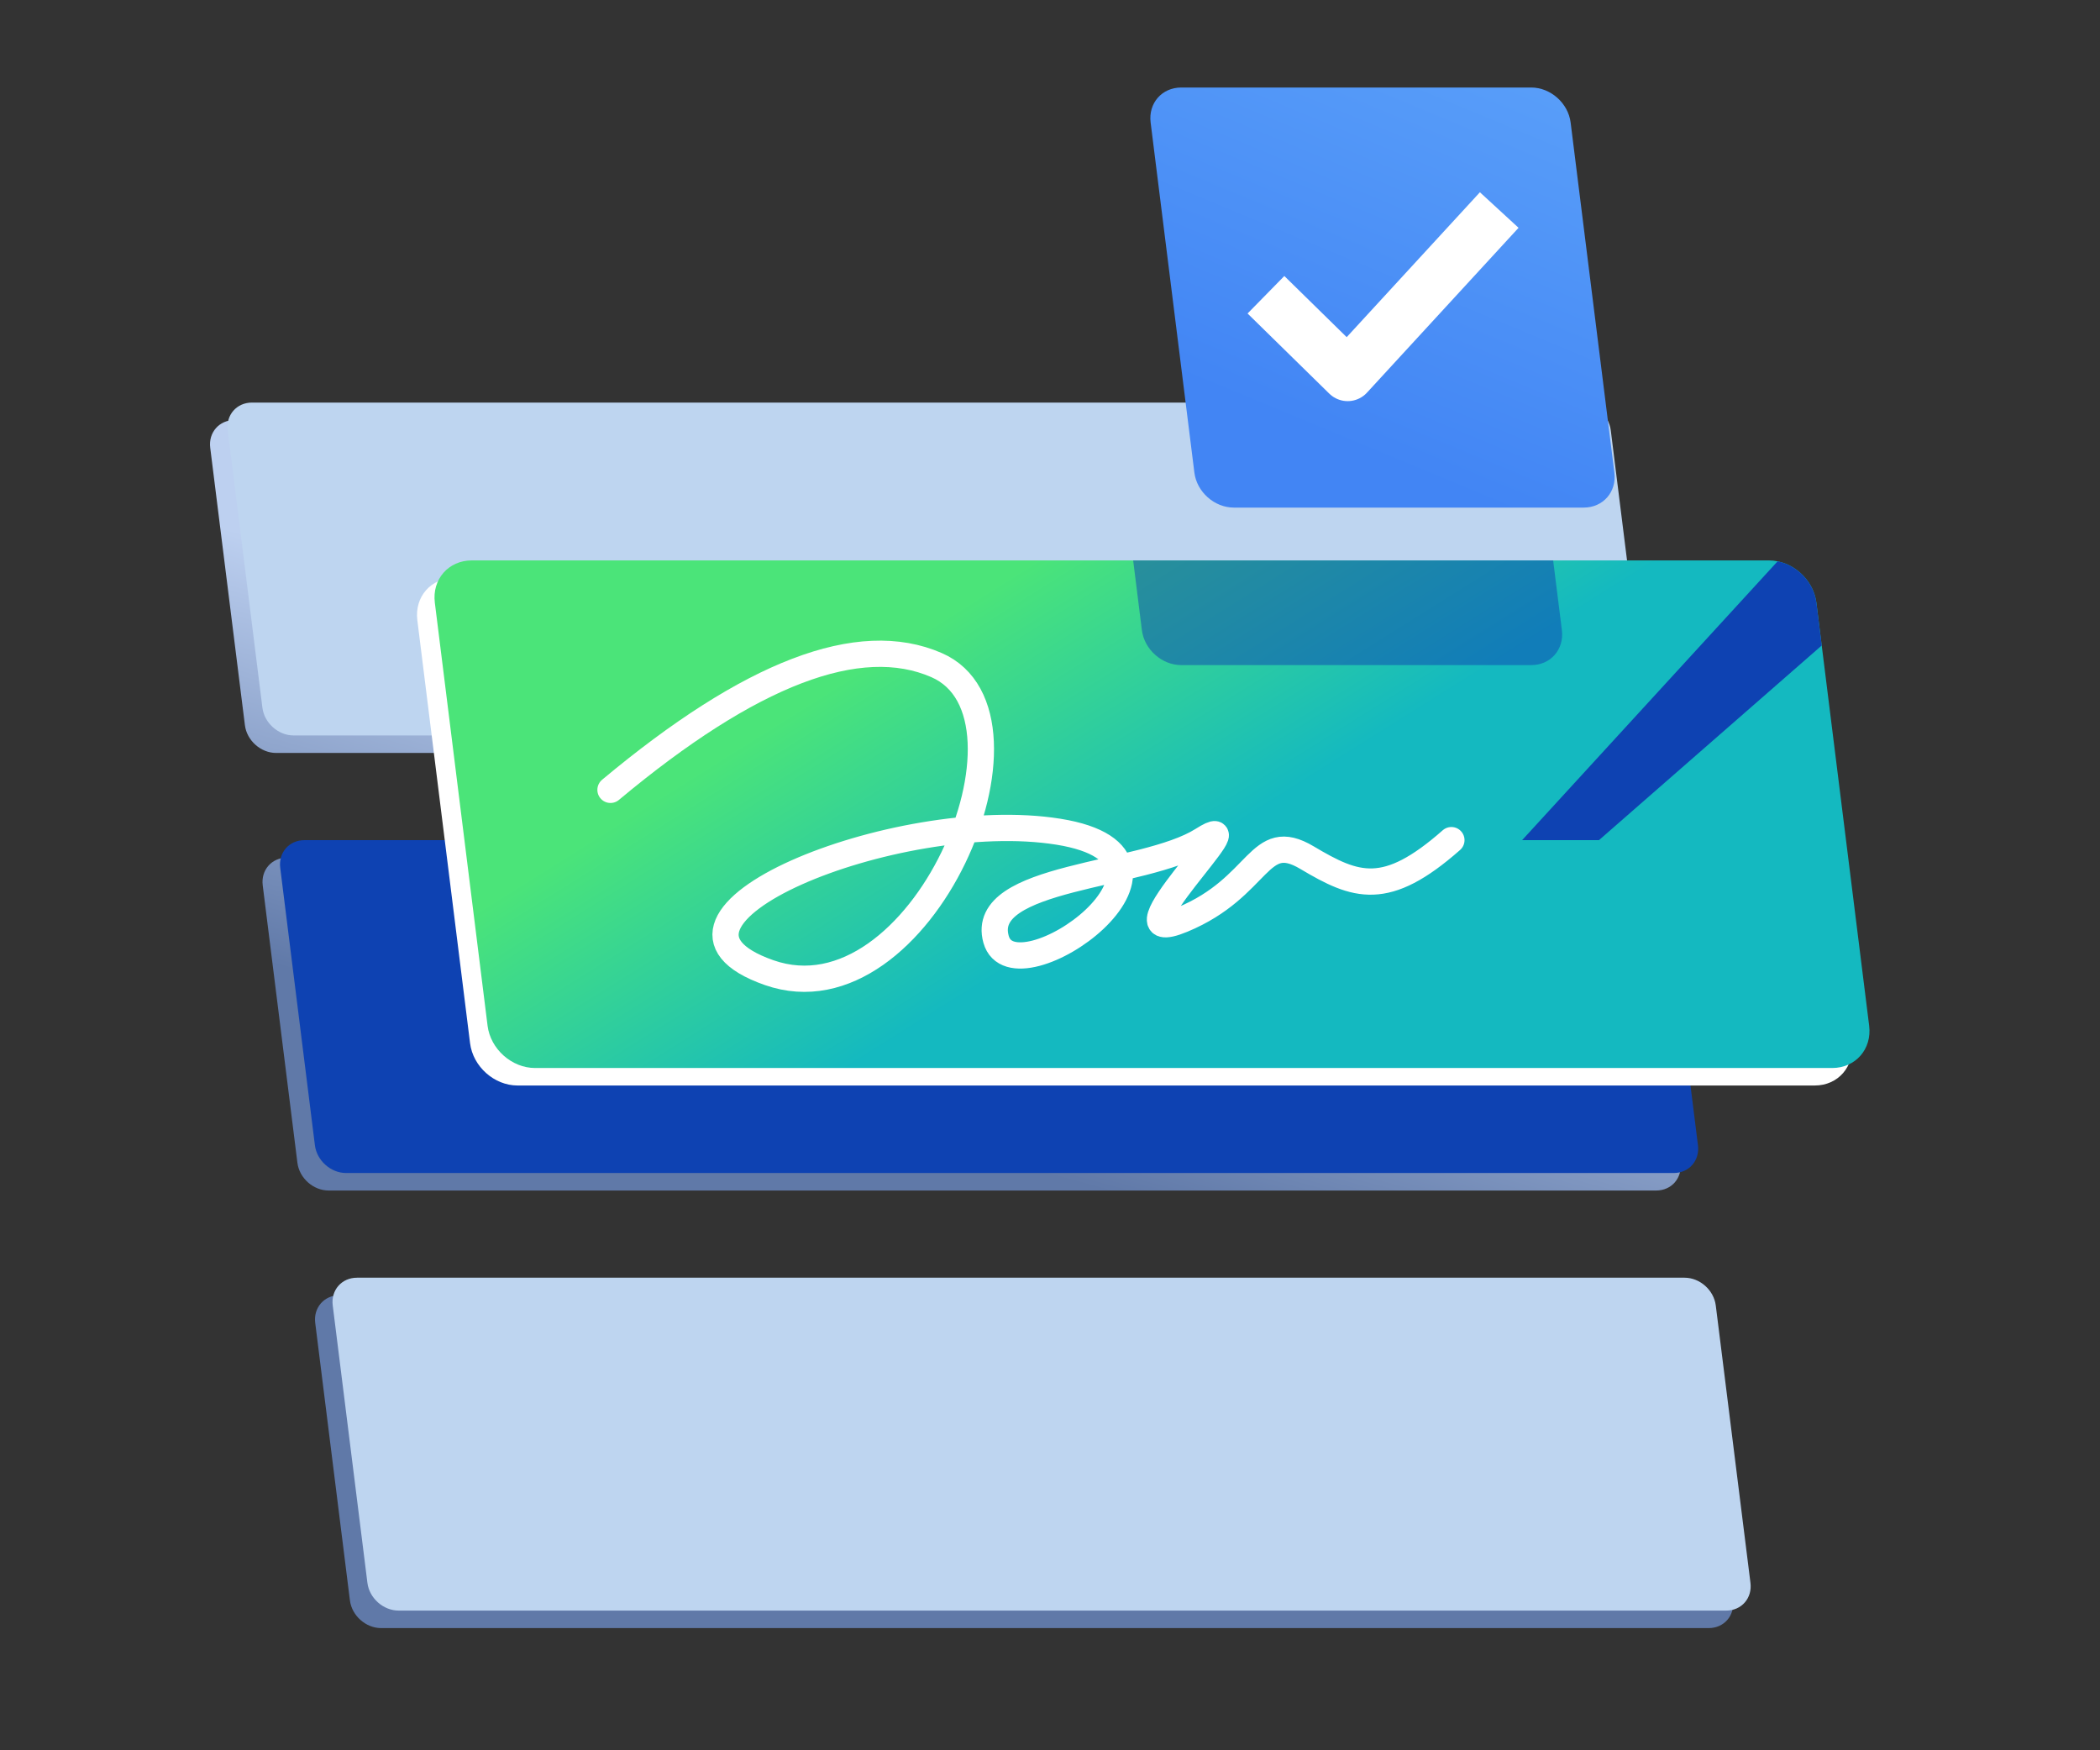 <svg xmlns="http://www.w3.org/2000/svg" width="120" height="100" viewBox="0 0 120 100">
    <rect x="0" y="0" width="120" height="100" fill="#333333" stroke="none"/>
    <defs>
        <linearGradient id="aibbu1enea" x1="73.684%" x2="62.709%" y1="33.697%" y2="65.319%">
            <stop offset="0%" stop-color="#BDD0F0"/>
            <stop offset="100%" stop-color="#6079A8"/>
        </linearGradient>
        <linearGradient id="d34o7s5qyb" x1="21.23%" x2="54.032%" y1="37.032%" y2="55.452%">
            <stop offset="0%" stop-color="#4BE479"/>
            <stop offset="100%" stop-color="#14B9C0"/>
        </linearGradient>
        <linearGradient id="xuqaflej2c" x1="86.926%" x2="0%" y1="-121.03%" y2="65.884%">
            <stop offset="0%" stop-color="#72BAFF"/>
            <stop offset="100%" stop-color="#4285F4"/>
        </linearGradient>
    </defs>
    <g fill="none" fill-rule="evenodd">
        <g>
            <g>
                <g transform="translate(-889 -2677) translate(0 900) translate(889 1777)">
                    <rect width="120" height="100" opacity=".1" rx="10"/>
                    <g>
                        <g>
                            <path fill="url(#aibbu1enea)" d="M7.4 51h75.86c.876 0 1.674.71 1.784 1.585l1.982 15.849c.11.875-.511 1.585-1.387 1.585H9.779c-.876 0-1.675-.71-1.784-1.585l-1.982-15.85C5.903 51.71 6.524 51 7.4 51zM4.4 26h75.86c.876 0 1.674.71 1.784 1.585l1.982 15.849c.11.875-.511 1.585-1.387 1.585H6.779c-.876 0-1.675-.71-1.784-1.585l-1.982-15.85C2.903 26.71 3.524 26 4.4 26zM1.4 1h75.86c.876 0 1.674.71 1.784 1.585l1.982 15.849c.11.875-.511 1.585-1.387 1.585H3.779c-.876 0-1.675-.71-1.784-1.585L.013 2.584C-.097 1.71.524 1 1.4 1z" transform="translate(12 5) translate(0 18)"/>
                            <path fill="#BED5F0" d="M8.4 50h75.86c.876 0 1.674.71 1.784 1.585l1.982 15.849c.11.875-.511 1.585-1.387 1.585h-75.86c-.876 0-1.675-.71-1.784-1.585l-1.982-15.85C6.903 50.71 7.524 50 8.4 50z" transform="translate(12 5) translate(0 18)"/>
                            <path fill="#0E42B2" d="M5.4 25h75.86c.876 0 1.674.71 1.784 1.585l1.982 15.849c.11.875-.511 1.585-1.387 1.585H7.779c-.876 0-1.675-.71-1.784-1.585l-1.982-15.85C3.903 25.71 4.524 25 5.4 25z" transform="translate(12 5) translate(0 18)"/>
                            <path fill="#BED5F0" d="M2.4 0h75.86c.876 0 1.674.71 1.784 1.585l1.982 15.849c.11.875-.511 1.585-1.387 1.585H4.779c-.876 0-1.675-.71-1.784-1.585L1.013 1.584C.903.71 1.524 0 2.4 0z" transform="translate(12 5) translate(0 18)"/>
                        </g>
                        <g>
                            <path fill="#FFF" d="M2.13 1h74.122c1.332 0 2.547 1.082 2.714 2.417l3.015 24.166c.167 1.335-.778 2.417-2.11 2.417H5.747c-1.332 0-2.547-1.082-2.714-2.417L.02 3.417C-.148 2.082.797 1 2.129 1z" transform="translate(12 5) translate(11.828 27.019)"/>
                            <path fill="url(#d34o7s5qyb)" d="M3.13 0h74.122c1.332 0 2.547 1.082 2.714 2.417l3.015 24.166c.167 1.335-.778 2.417-2.11 2.417H6.747c-1.332 0-2.547-1.082-2.714-2.417L1.02 2.417C.852 1.082 1.797 0 3.129 0z" transform="translate(12 5) translate(11.828 27.019)"/>
                            <path fill="#0E42B2" d="M79.966 2.417l.304 2.444-12.728 11.12H63.15L77.75.051c1.125.227 2.07 1.2 2.216 2.366z" transform="translate(12 5) translate(11.828 27.019)"/>
                            <path fill="#0E42B2" d="M64.923 0l.499 3.981c.138 1.105-.646 2-1.75 2h-20c-1.105 0-2.112-.895-2.25-2L40.924 0h23.999z" opacity=".5" transform="translate(12 5) translate(11.828 27.019)"/>
                            <path stroke="#FFF" stroke-linecap="round" stroke-linejoin="round" stroke-width="1.5" d="M11.057 13.108c8-6.68 14.212-9.056 18.634-7.127 6.634 2.894-.898 20.607-9.565 17.572-8.666-3.034 7.295-9.534 16.527-8.053 9.232 1.481-2.54 9.813-3.563 6.147-1.024-3.666 8.426-3.54 11.787-5.666 3.36-2.126-5.63 6.406-1.135 4.538 4.496-1.869 4.311-5.207 7.116-3.538 2.804 1.67 4.502 2.304 8.251-1" transform="translate(12 5) translate(11.828 27.019)"/>
                        </g>
                        <g>
                            <path fill="url(#xuqaflej2c)" d="M2 0h20c1.105 0 2.112.895 2.25 2l2.5 20c.138 1.105-.645 2-1.75 2H5c-1.105 0-2.112-.895-2.25-2L.25 2C.112.895.895 0 2 0z" transform="translate(12 5) translate(53.5)"/>
                            <path stroke="#FFF" stroke-linejoin="round" stroke-width="3" d="M6.84 11.84L11.509 16.418 20.17 7" transform="translate(12 5) translate(53.5)"/>
                        </g>
                    </g>
                </g>
            </g>
        </g>
    </g>
</svg>
